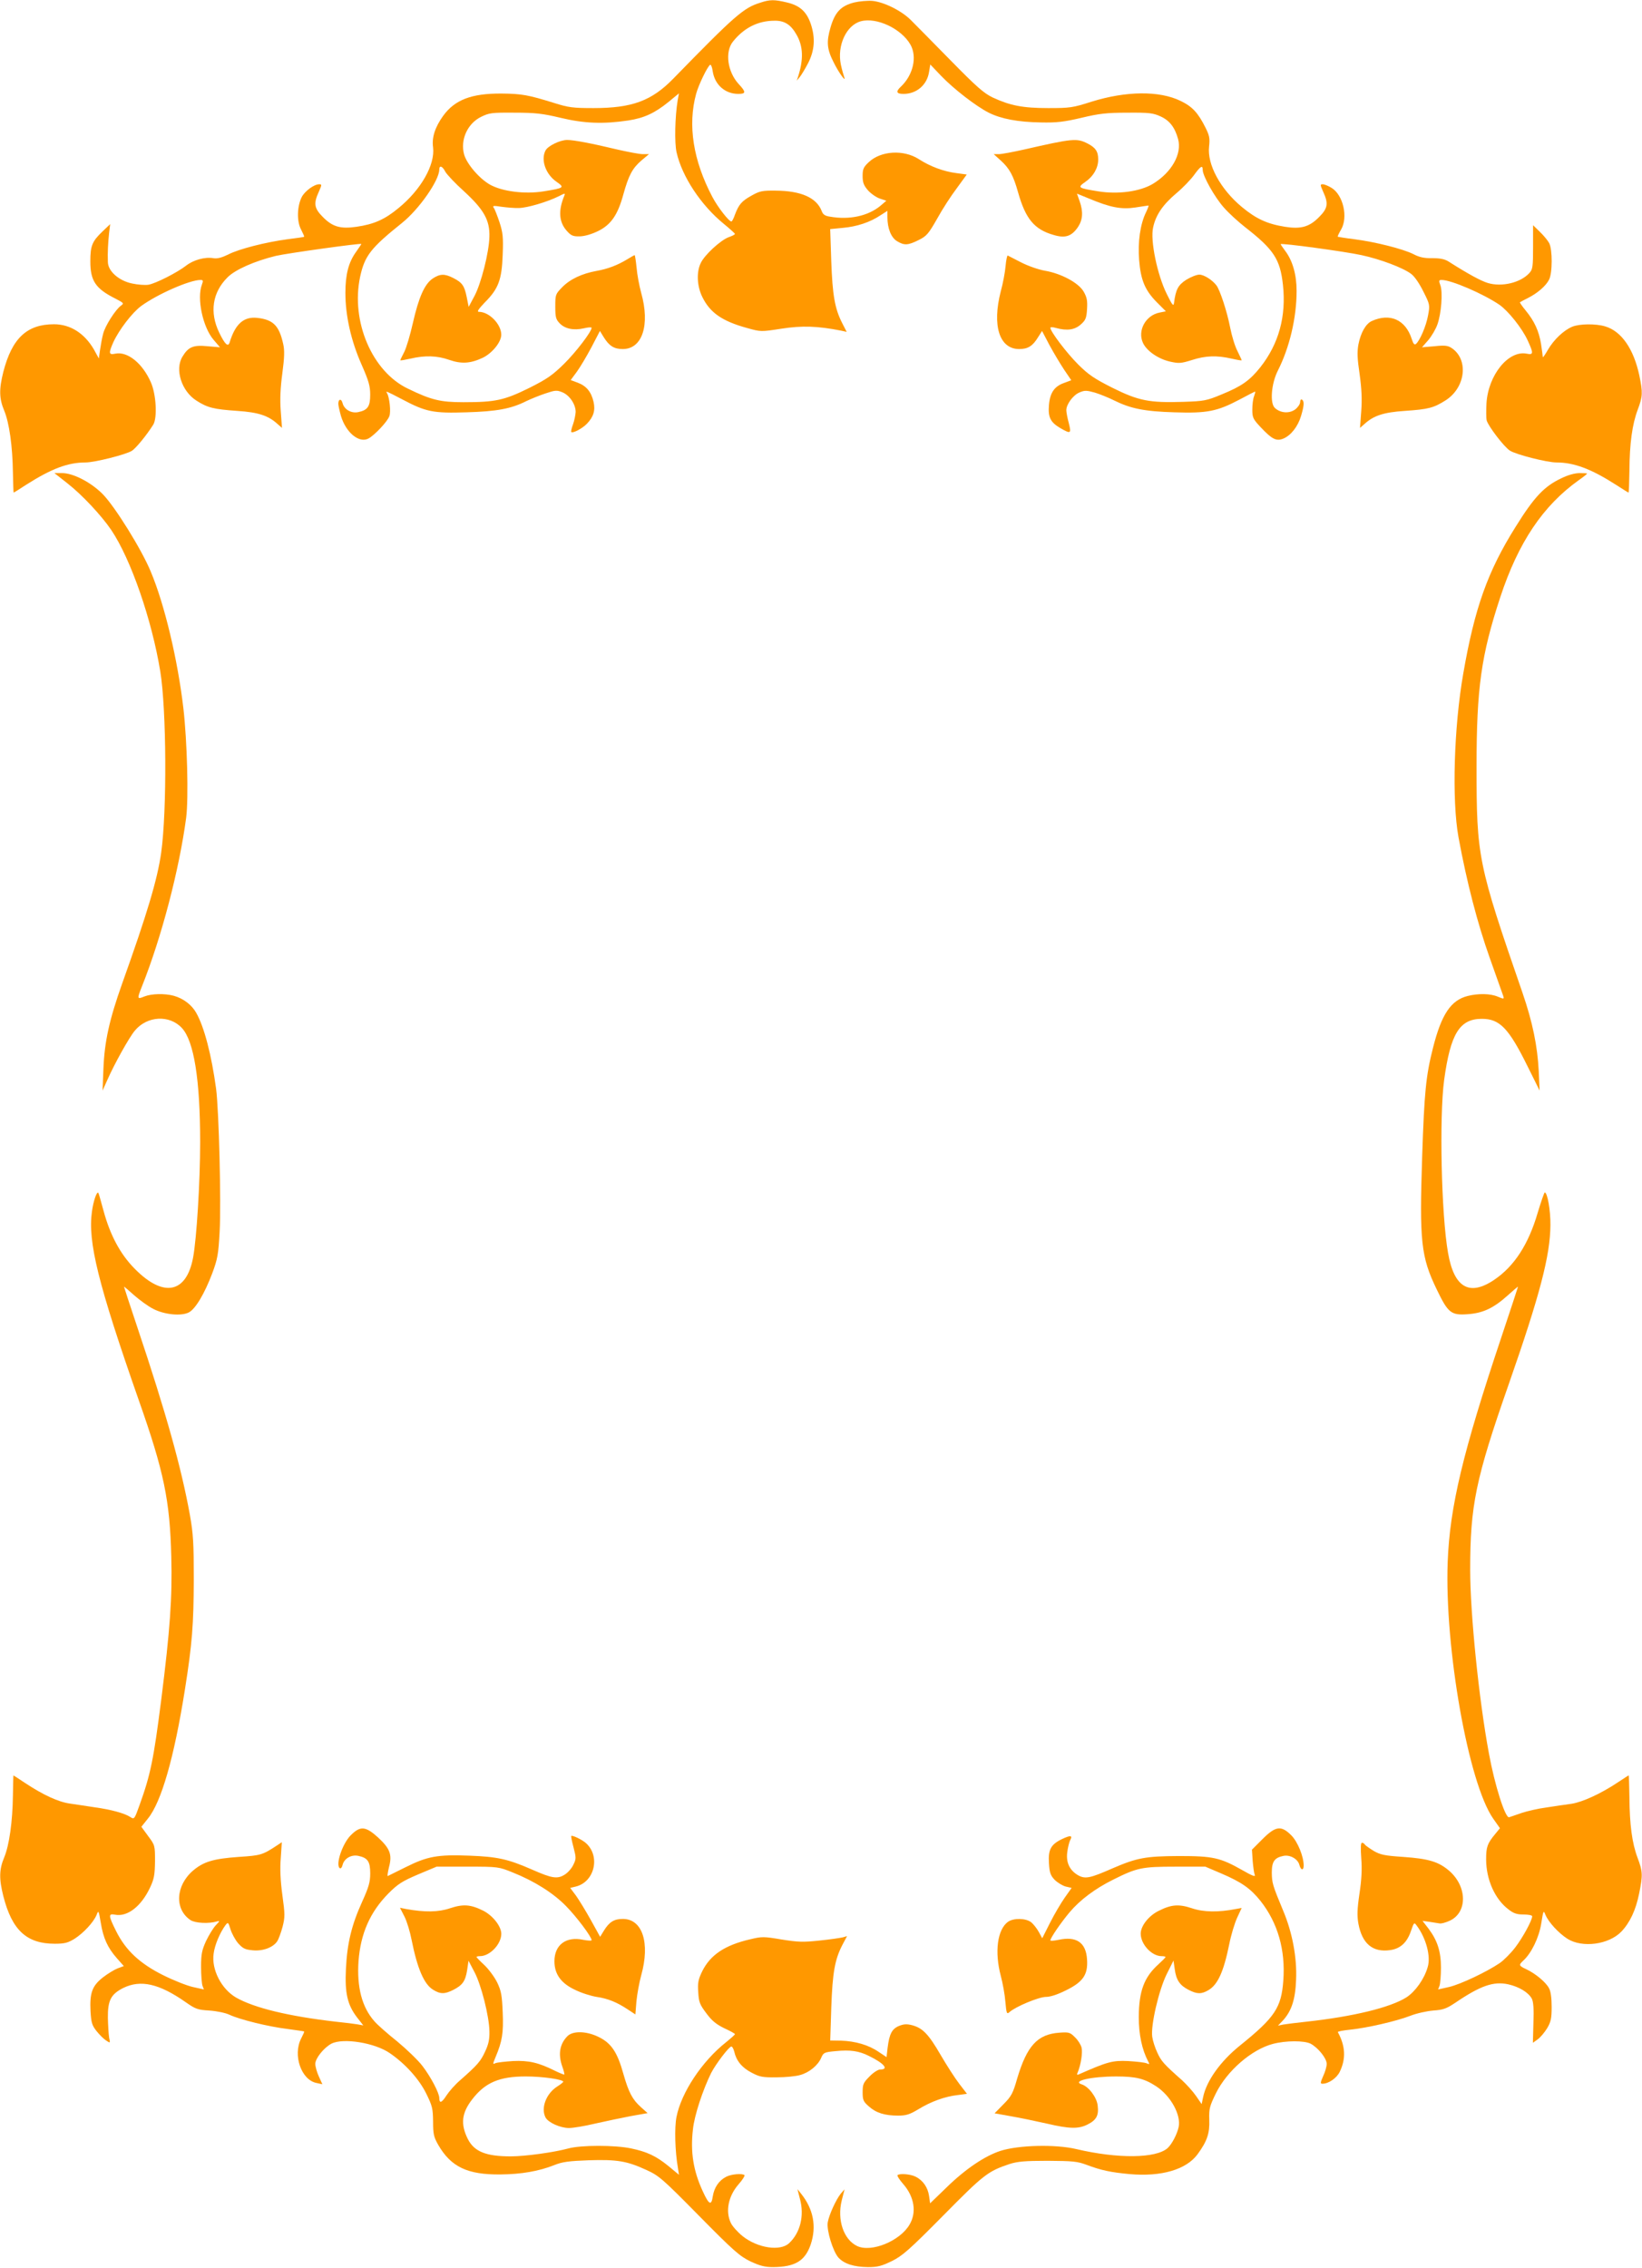 <?xml version="1.0" standalone="no"?>
<!DOCTYPE svg PUBLIC "-//W3C//DTD SVG 20010904//EN"
 "http://www.w3.org/TR/2001/REC-SVG-20010904/DTD/svg10.dtd">
<svg version="1.0" xmlns="http://www.w3.org/2000/svg"
 width="927pt" height="1280pt" viewBox="0 0 927 1280"
 preserveAspectRatio="xMidYMid meet">
<g transform="translate(0,1280) scale(0.1,-0.1)"
fill="#ff9800" stroke="none">
<path d="M4293 12785 c-95 -29 -143 -71 -492 -429 -122 -125 -232 -166 -450
-166 -116 0 -141 3 -223 29 -145 45 -182 52 -297 53 -169 1 -264 -35 -330
-127 -45 -63 -64 -121 -56 -177 12 -98 -69 -240 -196 -343 -77 -64 -139 -91
-237 -105 -90 -13 -135 0 -189 55 -49 49 -54 76 -23 143 17 39 18 42 2 42 -29
0 -80 -38 -98 -71 -27 -53 -29 -137 -5 -183 11 -22 20 -41 18 -42 -1 -2 -43
-8 -92 -14 -122 -16 -277 -55 -338 -87 -35 -17 -60 -24 -83 -20 -47 8 -112
-10 -153 -42 -50 -39 -172 -101 -213 -108 -19 -3 -60 0 -92 7 -74 15 -136 69
-137 121 -2 54 1 110 7 164 l6 50 -42 -40 c-60 -57 -70 -82 -70 -170 0 -110
29 -154 143 -211 46 -24 48 -26 30 -39 -31 -22 -91 -116 -101 -160 -6 -22 -13
-62 -17 -89 l-7 -49 -28 51 c-53 91 -133 142 -225 142 -153 0 -237 -79 -286
-268 -25 -99 -24 -151 5 -220 28 -68 47 -199 49 -351 1 -61 3 -111 4 -111 2 0
34 20 72 45 142 90 234 125 334 125 52 0 230 45 262 66 23 15 83 88 120 147
24 38 17 173 -14 241 -47 106 -131 174 -200 160 -37 -8 -39 2 -11 65 33 71
106 166 157 204 92 67 274 147 335 147 15 0 16 -4 8 -26 -30 -78 5 -241 66
-312 l36 -42 -71 6 c-80 8 -108 -4 -141 -59 -44 -72 -5 -195 79 -248 62 -40
98 -49 231 -58 120 -8 176 -27 228 -75 l24 -21 -7 95 c-5 65 -2 132 9 213 12
90 13 130 5 165 -23 105 -57 138 -147 148 -76 8 -124 -34 -156 -140 -9 -26
-27 -8 -58 56 -56 115 -39 228 47 313 44 44 154 92 273 121 65 15 482 73 482
67 0 -2 -14 -22 -30 -45 -42 -58 -60 -127 -60 -231 0 -129 32 -271 91 -404 41
-93 49 -122 49 -171 0 -66 -14 -87 -68 -98 -39 -8 -79 15 -88 51 -7 27 -24 24
-24 -4 0 -9 7 -40 15 -69 28 -93 102 -155 155 -127 35 19 107 95 118 126 10
24 1 107 -13 130 -10 15 -2 11 86 -35 134 -71 175 -79 363 -73 171 5 252 20
337 63 25 12 74 32 107 43 57 19 65 20 97 7 41 -17 75 -68 75 -111 -1 -16 -7
-48 -15 -70 -8 -21 -12 -41 -10 -43 9 -9 63 20 88 46 38 39 49 76 38 124 -13
57 -41 90 -89 108 l-40 15 34 46 c19 26 56 88 83 139 l48 92 22 -36 c31 -49
58 -66 107 -66 110 0 155 135 104 317 -11 40 -23 104 -26 142 -4 39 -9 71 -11
71 -2 0 -20 -10 -41 -23 -56 -34 -111 -55 -174 -66 -82 -15 -149 -46 -194 -92
-38 -39 -39 -42 -39 -109 0 -59 3 -72 24 -94 30 -32 80 -42 137 -29 24 6 44 7
44 3 0 -22 -89 -138 -155 -203 -65 -64 -96 -86 -198 -137 -140 -69 -190 -80
-370 -80 -130 0 -181 12 -313 76 -203 96 -324 380 -271 631 26 120 60 163 237
305 96 77 210 240 210 301 0 26 18 20 34 -12 9 -16 56 -66 106 -111 112 -103
146 -163 143 -257 -2 -87 -47 -265 -85 -335 l-32 -60 -11 55 c-13 64 -25 82
-76 108 -49 25 -75 24 -116 -3 -46 -31 -79 -106 -112 -251 -15 -67 -37 -141
-49 -164 -12 -23 -22 -44 -22 -46 0 -3 26 2 58 9 81 19 150 17 218 -7 69 -24
120 -21 190 12 53 26 104 88 104 130 0 59 -68 129 -126 129 -13 0 -4 14 33 53
77 77 96 128 101 268 4 102 1 126 -18 185 -13 38 -27 75 -33 82 -8 11 0 12 44
5 30 -4 74 -8 99 -7 48 1 159 34 224 66 37 19 38 19 31 1 -34 -83 -29 -147 15
-196 24 -27 35 -32 74 -31 28 1 66 12 103 30 73 36 111 92 142 206 30 108 51
148 102 192 l43 36 -35 0 c-19 0 -81 12 -139 25 -150 36 -250 55 -288 55 -40
0 -108 -33 -122 -59 -28 -53 0 -134 62 -177 47 -33 44 -35 -73 -54 -105 -17
-233 -1 -303 38 -61 35 -131 117 -146 171 -22 82 19 173 95 211 47 23 60 25
190 24 118 0 159 -5 260 -29 133 -32 241 -36 382 -15 90 14 149 41 229 106
l57 47 -7 -39 c-15 -89 -19 -241 -6 -295 31 -136 137 -297 267 -403 34 -28 62
-53 62 -56 1 -4 -16 -12 -36 -19 -45 -17 -136 -100 -157 -146 -25 -51 -21
-132 10 -193 43 -87 112 -135 251 -173 78 -22 79 -22 195 -4 116 18 205 15
336 -11 l32 -7 -25 49 c-42 82 -55 157 -62 350 l-6 181 72 7 c79 7 154 32 212
71 l39 25 0 -36 c0 -63 21 -115 54 -135 41 -25 62 -24 122 6 45 22 56 35 105
121 29 53 79 130 111 172 l56 77 -59 8 c-71 9 -147 37 -212 79 -86 55 -214 47
-282 -17 -30 -28 -35 -39 -35 -78 0 -37 6 -53 30 -81 17 -19 47 -40 68 -47
l36 -12 -34 -29 c-69 -57 -174 -80 -283 -61 -29 4 -41 12 -48 32 -29 75 -116
114 -259 115 -76 1 -91 -2 -137 -28 -56 -31 -72 -50 -94 -108 -7 -21 -16 -38
-20 -38 -14 0 -77 81 -107 138 -109 206 -140 406 -92 582 13 49 64 155 79 164
5 3 12 -14 15 -38 12 -75 70 -126 144 -126 44 0 45 10 2 56 -63 69 -78 180
-33 238 62 78 141 119 236 119 56 1 92 -22 124 -79 38 -66 40 -140 8 -239 l-7
-20 17 20 c9 11 31 47 48 80 36 71 41 141 14 221 -24 69 -62 103 -134 120 -71
17 -96 17 -150 -1z"/>
<path d="M4822 12786 c-74 -19 -108 -54 -133 -140 -24 -82 -21 -123 18 -199
28 -57 72 -117 59 -82 -4 11 -13 43 -19 71 -22 107 31 222 113 244 89 24 229
-42 280 -132 39 -69 15 -172 -54 -237 -30 -28 -26 -41 15 -41 74 0 133 51 144
124 l7 42 61 -64 c72 -75 198 -172 269 -208 70 -35 165 -53 294 -55 89 -2 131
3 229 26 100 24 143 29 260 29 124 1 145 -2 187 -21 51 -23 81 -62 99 -128 23
-84 -37 -189 -143 -253 -72 -43 -196 -60 -307 -42 -117 19 -120 21 -73 54 45
31 72 78 72 126 0 45 -15 67 -60 90 -61 31 -83 29 -359 -34 -62 -14 -127 -26
-142 -26 l-29 0 41 -37 c48 -44 70 -83 97 -180 42 -148 91 -208 200 -239 66
-20 102 -8 138 45 27 41 30 86 9 146 -8 22 -15 41 -15 42 0 0 31 -12 69 -28
119 -50 182 -62 261 -50 38 6 71 11 74 11 2 0 -4 -17 -14 -38 -33 -67 -47
-168 -39 -269 9 -114 33 -171 100 -239 l51 -51 -35 -7 c-79 -15 -127 -102 -94
-172 22 -46 87 -90 153 -105 50 -11 62 -10 123 9 77 25 141 27 224 8 31 -7 57
-12 57 -9 0 2 -11 25 -24 52 -14 26 -32 86 -41 132 -17 89 -58 214 -78 239
-25 32 -71 60 -96 60 -15 0 -48 -13 -74 -29 -46 -30 -59 -54 -69 -131 -3 -21
-10 -12 -41 51 -53 106 -94 302 -77 375 15 71 55 129 132 194 36 30 80 76 99
102 37 51 49 58 49 29 0 -34 68 -155 120 -213 27 -31 81 -80 118 -109 163
-127 199 -181 215 -327 19 -177 -23 -332 -128 -465 -59 -74 -105 -107 -218
-153 -86 -36 -100 -38 -218 -42 -190 -6 -251 6 -398 79 -103 52 -136 74 -195
133 -64 64 -156 185 -156 206 0 5 15 4 32 -1 62 -17 105 -11 140 20 27 24 32
36 35 87 3 48 -1 66 -19 98 -29 50 -126 102 -218 118 -36 6 -96 27 -135 47
-38 20 -73 37 -76 39 -3 1 -9 -26 -12 -60 -3 -35 -15 -99 -27 -142 -50 -194
-8 -326 104 -326 49 0 76 17 106 66 l23 36 42 -80 c24 -44 61 -106 83 -139
l40 -59 -40 -15 c-55 -19 -80 -55 -86 -124 -6 -70 8 -98 64 -131 59 -34 63
-32 48 28 -8 29 -14 62 -14 73 0 33 38 85 74 100 30 13 41 12 88 -1 29 -9 78
-29 108 -44 93 -46 171 -62 340 -67 185 -6 241 5 368 72 46 25 86 45 88 45 2
0 -1 -12 -6 -26 -6 -14 -10 -48 -10 -75 0 -46 4 -54 47 -100 64 -68 89 -81
129 -64 42 18 81 67 99 127 18 60 19 84 5 93 -5 3 -10 -3 -10 -14 0 -11 -12
-29 -27 -41 -33 -25 -83 -22 -115 7 -30 26 -21 138 16 211 66 130 106 298 106
450 0 93 -23 172 -65 227 -14 19 -25 35 -25 37 0 8 367 -42 457 -62 106 -23
234 -71 280 -106 19 -14 47 -55 69 -100 37 -73 37 -76 26 -135 -11 -60 -46
-141 -68 -160 -9 -7 -15 0 -24 28 -35 109 -123 148 -226 101 -34 -16 -62 -66
-75 -132 -8 -44 -6 -81 7 -169 11 -80 14 -139 9 -207 l-7 -95 24 21 c52 48
108 67 228 75 135 9 164 17 232 60 113 73 130 231 33 295 -21 14 -39 16 -96
10 l-71 -6 36 41 c19 23 42 62 51 88 22 61 31 181 17 220 -10 27 -9 31 7 31
54 0 235 -78 326 -140 50 -35 128 -132 160 -202 33 -72 33 -82 -6 -74 -103 20
-217 -120 -227 -280 -2 -40 -2 -83 1 -96 8 -32 98 -150 131 -171 33 -22 209
-67 263 -67 100 0 197 -37 336 -126 37 -24 69 -44 71 -44 2 0 4 55 5 123 1
155 16 263 47 345 28 75 29 96 9 193 -32 150 -101 250 -193 277 -53 16 -145
15 -186 -2 -48 -20 -104 -73 -137 -130 -16 -28 -29 -46 -29 -41 0 6 -5 39 -10
74 -12 73 -37 128 -87 189 -20 24 -34 45 -32 46 2 2 23 13 45 24 55 28 101 68
119 103 20 37 20 171 1 207 -8 15 -32 44 -53 64 l-38 37 0 -123 c0 -110 -2
-126 -20 -146 -50 -56 -157 -81 -236 -57 -39 12 -111 51 -221 121 -22 14 -48
19 -92 19 -45 -1 -73 5 -107 23 -58 29 -215 69 -334 84 -49 6 -91 13 -93 14
-1 2 7 20 19 40 41 70 12 196 -54 236 -18 11 -40 20 -49 20 -16 0 -15 -3 2
-42 31 -67 26 -94 -23 -143 -55 -56 -103 -69 -192 -55 -101 16 -163 45 -243
111 -122 101 -198 241 -186 343 5 45 2 61 -20 105 -42 84 -74 119 -140 151
-120 59 -308 57 -504 -4 -106 -34 -122 -36 -244 -36 -144 0 -215 14 -314 60
-50 24 -92 61 -240 212 -98 100 -198 201 -221 224 -52 53 -153 103 -218 109
-28 2 -74 -2 -103 -9z"/>
<path d="M382 10071 c82 -64 191 -181 246 -262 111 -165 229 -506 277 -799 35
-216 38 -786 5 -1022 -21 -150 -79 -344 -220 -738 -73 -205 -100 -329 -106
-480 l-5 -125 27 60 c39 89 123 240 155 278 69 84 196 91 266 15 68 -73 103
-292 103 -644 0 -225 -20 -546 -40 -652 -38 -202 -168 -227 -330 -62 -81 82
-138 189 -175 325 -15 55 -28 102 -30 103 -9 9 -28 -47 -36 -106 -24 -171 35
-409 265 -1066 142 -403 175 -564 183 -881 6 -233 -7 -414 -57 -810 -43 -336
-60 -420 -122 -592 -29 -81 -30 -82 -52 -68 -32 21 -107 42 -201 55 -44 7
-107 16 -140 21 -65 9 -150 48 -253 116 -36 24 -65 43 -66 43 -1 0 -2 -50 -3
-111 -2 -152 -21 -283 -49 -351 -29 -69 -30 -121 -5 -220 49 -192 132 -268
290 -268 56 0 74 5 112 28 51 33 106 92 124 134 11 29 12 27 24 -44 14 -87 39
-141 91 -200 l39 -44 -35 -13 c-18 -7 -56 -30 -83 -51 -61 -48 -75 -87 -70
-191 4 -64 8 -79 34 -112 17 -21 41 -45 54 -53 24 -16 24 -16 17 17 -3 19 -6
69 -7 111 -1 98 17 133 86 168 99 49 204 25 355 -81 54 -38 67 -42 132 -46 42
-3 91 -13 114 -24 58 -27 219 -67 327 -80 51 -7 93 -13 94 -14 2 -1 -6 -19
-17 -40 -48 -94 1 -235 88 -251 l32 -7 -20 44 c-11 24 -20 56 -20 71 0 31 48
91 91 114 66 34 245 5 329 -53 88 -60 166 -147 206 -228 35 -71 38 -85 39
-159 0 -71 4 -87 29 -131 72 -125 166 -169 351 -167 118 1 217 18 305 53 44
18 83 23 194 27 160 5 215 -4 326 -55 70 -32 90 -49 297 -259 196 -199 230
-228 290 -257 54 -25 81 -32 128 -32 124 1 180 35 212 128 34 102 15 200 -55
287 l-20 25 14 -55 c26 -95 2 -191 -61 -250 -50 -47 -178 -28 -263 40 -27 22
-57 55 -66 74 -32 67 -14 153 45 220 21 24 35 46 32 50 -12 11 -74 6 -103 -9
-41 -21 -68 -60 -76 -111 -8 -55 -22 -47 -57 30 -53 115 -70 221 -55 349 8 78
56 223 103 318 27 52 101 149 114 149 5 0 12 -13 16 -28 11 -51 43 -91 97
-119 47 -25 63 -28 143 -27 50 0 109 6 132 13 52 14 101 55 119 97 13 30 17
32 83 38 81 8 130 1 186 -27 88 -43 115 -77 63 -77 -11 0 -38 -17 -59 -39 -35
-35 -39 -44 -39 -89 0 -44 4 -53 35 -80 41 -37 90 -52 165 -52 46 0 65 6 115
36 72 44 150 72 222 80 l52 7 -43 56 c-24 31 -71 104 -106 164 -68 117 -101
151 -160 167 -31 8 -47 7 -75 -4 -40 -17 -54 -45 -64 -123 l-6 -53 -45 30
c-57 39 -131 60 -211 63 l-62 1 6 186 c7 198 20 271 63 354 l26 49 -24 -7
c-13 -3 -71 -12 -131 -18 -93 -10 -121 -9 -215 6 -100 17 -111 17 -177 1 -143
-33 -225 -88 -271 -181 -22 -46 -26 -64 -22 -118 3 -56 9 -70 46 -119 31 -42
56 -62 101 -84 33 -15 60 -30 60 -33 1 -3 -22 -23 -49 -45 -137 -108 -254
-285 -281 -423 -12 -61 -8 -195 8 -286 l6 -40 -59 49 c-70 57 -121 81 -212
100 -90 19 -281 19 -352 0 -80 -22 -244 -45 -327 -45 -140 0 -206 27 -242 98
-42 84 -35 147 25 224 73 95 154 129 302 129 96 0 212 -17 212 -30 -1 -3 -15
-15 -33 -26 -64 -40 -95 -123 -67 -176 16 -29 84 -59 132 -59 24 0 90 11 148
25 58 13 148 32 200 42 l96 17 -39 35 c-47 42 -68 83 -97 184 -35 127 -70 178
-145 213 -68 32 -143 33 -173 1 -43 -45 -52 -102 -27 -172 8 -21 12 -41 11
-43 -2 -2 -26 8 -53 21 -92 46 -148 59 -236 55 -45 -3 -90 -8 -100 -12 -16 -8
-16 -6 1 35 37 88 45 135 40 251 -4 96 -8 121 -31 169 -15 31 -48 75 -72 98
-25 23 -45 44 -45 46 0 3 9 5 20 5 56 0 120 68 120 126 0 42 -47 102 -101 130
-72 36 -114 39 -189 14 -65 -22 -142 -23 -248 -4 l-34 7 25 -49 c14 -27 32
-87 41 -134 32 -160 70 -248 120 -279 41 -26 66 -26 114 -2 53 27 69 49 79
111 l8 54 32 -61 c39 -71 85 -253 86 -338 1 -45 -5 -73 -25 -115 -25 -54 -42
-74 -142 -162 -27 -23 -61 -62 -76 -85 -26 -41 -40 -46 -40 -14 0 29 -49 121
-95 181 -25 33 -90 95 -143 139 -54 43 -112 94 -128 113 -71 80 -100 193 -90
340 12 156 65 277 170 383 52 52 77 68 166 106 l105 44 175 0 c173 0 176 -1
255 -33 123 -49 230 -117 301 -190 59 -60 144 -173 144 -192 0 -4 -21 -3 -47
2 -97 21 -163 -28 -163 -121 0 -72 37 -124 116 -161 36 -18 91 -35 122 -40 63
-9 115 -30 178 -72 l41 -27 6 74 c4 41 16 107 27 147 51 183 7 318 -104 318
-49 0 -76 -17 -106 -65 l-22 -36 -52 94 c-29 52 -67 114 -84 138 l-33 44 33 8
c105 27 138 170 57 244 -22 20 -78 47 -84 41 -2 -2 4 -31 13 -65 15 -58 15
-64 -1 -97 -9 -20 -31 -45 -49 -56 -41 -26 -72 -21 -181 27 -139 61 -198 74
-357 80 -181 7 -238 -4 -360 -65 -52 -26 -97 -48 -101 -50 -3 -1 0 21 7 50 19
71 6 105 -62 168 -71 64 -100 66 -154 12 -48 -48 -88 -170 -61 -186 5 -3 12 5
15 19 9 36 49 59 88 51 54 -11 68 -32 68 -99 0 -49 -8 -77 -46 -161 -59 -130
-84 -233 -91 -376 -7 -138 8 -204 62 -275 l36 -46 -33 6 c-18 3 -73 10 -123
15 -268 31 -460 78 -562 136 -83 48 -140 158 -127 248 6 49 36 119 67 161 14
18 16 17 28 -23 7 -23 26 -59 43 -79 27 -30 39 -36 82 -40 58 -6 116 16 139
51 8 12 21 48 30 81 14 54 14 71 -1 180 -11 80 -14 149 -9 209 l6 89 -27 -18
c-82 -54 -92 -57 -216 -65 -143 -10 -199 -27 -258 -77 -99 -85 -106 -219 -14
-280 27 -17 103 -21 149 -7 17 5 16 2 -7 -22 -15 -16 -39 -56 -55 -89 -23 -51
-28 -73 -28 -145 0 -47 4 -95 8 -107 l8 -21 -63 14 c-35 8 -110 38 -168 67
-130 65 -210 139 -264 247 -45 90 -45 101 -7 94 70 -14 149 47 199 155 22 47
26 71 27 146 0 89 0 91 -39 143 l-38 52 36 45 c77 94 149 345 210 730 41 259
49 366 50 620 0 205 -3 258 -22 365 -48 266 -135 577 -297 1060 -41 123 -75
226 -75 228 0 2 26 -20 57 -48 32 -28 80 -63 108 -77 63 -33 159 -42 201 -20
37 19 88 104 132 220 30 81 35 106 42 237 9 162 -4 681 -20 805 -26 191 -67
350 -113 430 -25 44 -72 80 -126 95 -52 14 -126 12 -166 -4 -41 -17 -42 -14
-14 56 111 278 211 660 250 953 14 110 6 431 -16 620 -32 272 -106 584 -184
769 -51 124 -202 367 -271 437 -66 67 -167 119 -230 119 l-43 0 75 -59z"/>
<path d="M8813 10100 c-95 -45 -152 -105 -257 -274 -157 -250 -231 -458 -295
-827 -53 -302 -65 -716 -27 -924 47 -256 108 -489 176 -680 39 -110 74 -208
77 -217 5 -17 3 -17 -31 -3 -42 18 -110 19 -170 4 -95 -24 -148 -103 -196
-293 -40 -158 -49 -250 -61 -611 -16 -481 -7 -568 82 -752 64 -133 81 -147
175 -140 86 6 146 34 227 107 31 28 57 50 57 48 0 -2 -43 -132 -95 -288 -216
-645 -290 -953 -302 -1265 -18 -486 117 -1249 257 -1449 l38 -54 -27 -33 c-44
-53 -51 -73 -51 -142 0 -114 49 -225 126 -283 29 -23 48 -29 86 -29 26 0 48
-4 48 -10 0 -23 -53 -120 -95 -175 -25 -33 -65 -73 -88 -89 -72 -49 -221 -120
-286 -135 l-62 -14 8 21 c4 12 8 58 8 102 0 92 -20 153 -70 220 l-34 44 37 -5
c20 -3 46 -7 57 -9 11 -3 39 5 62 16 99 48 96 194 -7 282 -59 50 -115 67 -258
77 -105 7 -129 12 -167 34 -24 15 -47 31 -50 36 -3 6 -11 10 -16 10 -7 0 -8
-30 -4 -87 5 -62 2 -121 -10 -200 -13 -89 -14 -125 -6 -170 21 -113 81 -163
179 -149 58 8 96 43 118 109 16 47 18 49 31 31 54 -71 82 -176 63 -236 -19
-67 -70 -138 -119 -170 -91 -58 -301 -109 -566 -138 -55 -6 -113 -13 -130 -16
l-30 -6 27 28 c49 53 71 119 75 229 6 126 -21 269 -73 392 -60 144 -63 156
-64 214 0 63 15 85 67 95 37 7 81 -18 89 -52 8 -30 24 -32 24 -3 0 52 -34 135
-70 171 -57 57 -88 53 -163 -22 l-59 -59 4 -63 c3 -35 8 -71 12 -80 5 -12 -16
-4 -68 26 -127 72 -166 81 -361 81 -188 -1 -236 -10 -373 -69 -125 -55 -153
-61 -191 -42 -50 27 -73 71 -66 130 3 27 11 58 16 69 16 29 4 31 -45 8 -64
-31 -79 -60 -74 -137 3 -53 9 -69 32 -93 16 -16 44 -33 62 -38 l34 -8 -39 -55
c-21 -30 -59 -94 -83 -142 l-44 -87 -19 35 c-11 20 -30 44 -43 55 -31 24 -99
25 -131 3 -60 -43 -77 -169 -41 -305 11 -41 23 -107 26 -147 6 -66 8 -71 23
-58 34 31 166 86 206 86 26 0 67 14 115 38 95 47 123 88 117 174 -6 95 -60
132 -161 110 -25 -5 -46 -7 -46 -3 0 13 57 97 108 158 59 70 144 134 247 185
134 67 162 73 350 73 l170 0 89 -38 c115 -49 166 -85 222 -155 98 -124 142
-278 129 -450 -11 -153 -48 -208 -244 -366 -111 -89 -190 -200 -209 -293 l-8
-38 -31 45 c-17 25 -53 65 -79 89 -104 92 -118 108 -140 156 -13 27 -26 68
-29 90 -9 65 37 262 81 352 l39 78 7 -48 c8 -62 29 -92 78 -117 48 -25 73 -25
112 -2 53 31 86 103 118 260 10 51 30 117 44 148 l26 56 -33 -6 c-98 -19 -182
-18 -247 4 -75 25 -117 22 -190 -15 -56 -28 -100 -85 -100 -128 0 -60 62 -127
118 -127 12 0 22 -2 22 -5 0 -3 -18 -21 -40 -41 -81 -73 -110 -151 -111 -297
0 -99 18 -184 53 -251 9 -16 8 -18 -8 -11 -11 5 -58 10 -105 13 -88 4 -117 -4
-278 -75 -11 -5 -13 -2 -6 13 17 40 28 111 21 138 -4 16 -20 42 -37 58 -28 28
-34 30 -89 26 -123 -9 -182 -74 -237 -257 -24 -85 -33 -102 -78 -147 l-50 -51
95 -17 c52 -9 142 -28 200 -41 128 -30 179 -31 230 -5 50 25 64 51 57 107 -5
46 -50 106 -89 119 -60 19 52 45 194 45 111 0 159 -12 226 -56 82 -54 141
-162 126 -230 -9 -41 -38 -96 -62 -118 -65 -59 -281 -61 -515 -6 -117 28 -326
23 -429 -10 -89 -29 -199 -103 -308 -210 l-89 -86 -6 42 c-7 48 -34 87 -75
108 -29 15 -91 20 -103 9 -3 -4 11 -26 32 -50 63 -72 77 -160 36 -229 -54 -93
-216 -159 -296 -121 -76 36 -114 147 -87 257 l16 63 -21 -24 c-27 -33 -67
-121 -74 -163 -7 -45 30 -165 61 -199 33 -35 87 -52 166 -53 55 0 77 6 135 34
60 30 97 62 290 257 228 231 252 250 375 291 44 14 86 18 215 18 141 -1 167
-3 220 -23 83 -31 135 -42 242 -52 179 -16 320 25 384 112 54 74 69 118 66
195 -2 62 2 76 37 148 63 128 203 249 323 280 73 19 176 19 212 1 43 -23 91
-83 91 -114 0 -15 -9 -46 -20 -69 -16 -37 -17 -43 -4 -43 35 0 81 32 98 68 35
73 32 144 -11 223 -2 4 29 10 69 14 97 10 261 48 339 78 35 14 94 27 130 30
56 4 74 10 125 44 143 97 216 122 299 104 62 -14 114 -46 133 -81 9 -18 12
-58 9 -137 l-3 -112 28 20 c15 11 39 40 53 63 21 36 25 56 25 120 0 48 -5 88
-15 105 -17 33 -75 82 -128 107 -43 20 -44 24 -17 49 46 42 88 129 101 208 12
76 13 78 24 50 18 -42 73 -102 124 -135 84 -53 233 -33 304 40 48 50 82 121
101 216 21 104 20 124 -9 201 -31 82 -45 187 -46 343 -1 67 -3 122 -4 122 -2
0 -29 -18 -61 -39 -96 -64 -199 -111 -261 -121 -32 -4 -96 -14 -143 -21 -47
-6 -110 -21 -140 -31 -30 -11 -62 -21 -70 -24 -22 -7 -82 183 -114 359 -57
306 -106 791 -106 1037 0 364 31 514 216 1043 178 509 236 732 237 903 1 83
-17 184 -32 184 -3 0 -21 -52 -40 -115 -52 -178 -132 -301 -244 -377 -141 -96
-228 -46 -262 151 -38 214 -50 767 -22 976 36 261 87 345 213 345 101 0 152
-53 259 -270 l67 -135 -5 110 c-7 141 -35 277 -91 440 -253 732 -260 768 -260
1280 0 441 26 627 134 955 102 309 241 516 443 660 26 18 47 35 47 37 0 2 -19
3 -42 3 -27 0 -67 -11 -105 -30z"/>
</g>
</svg>
